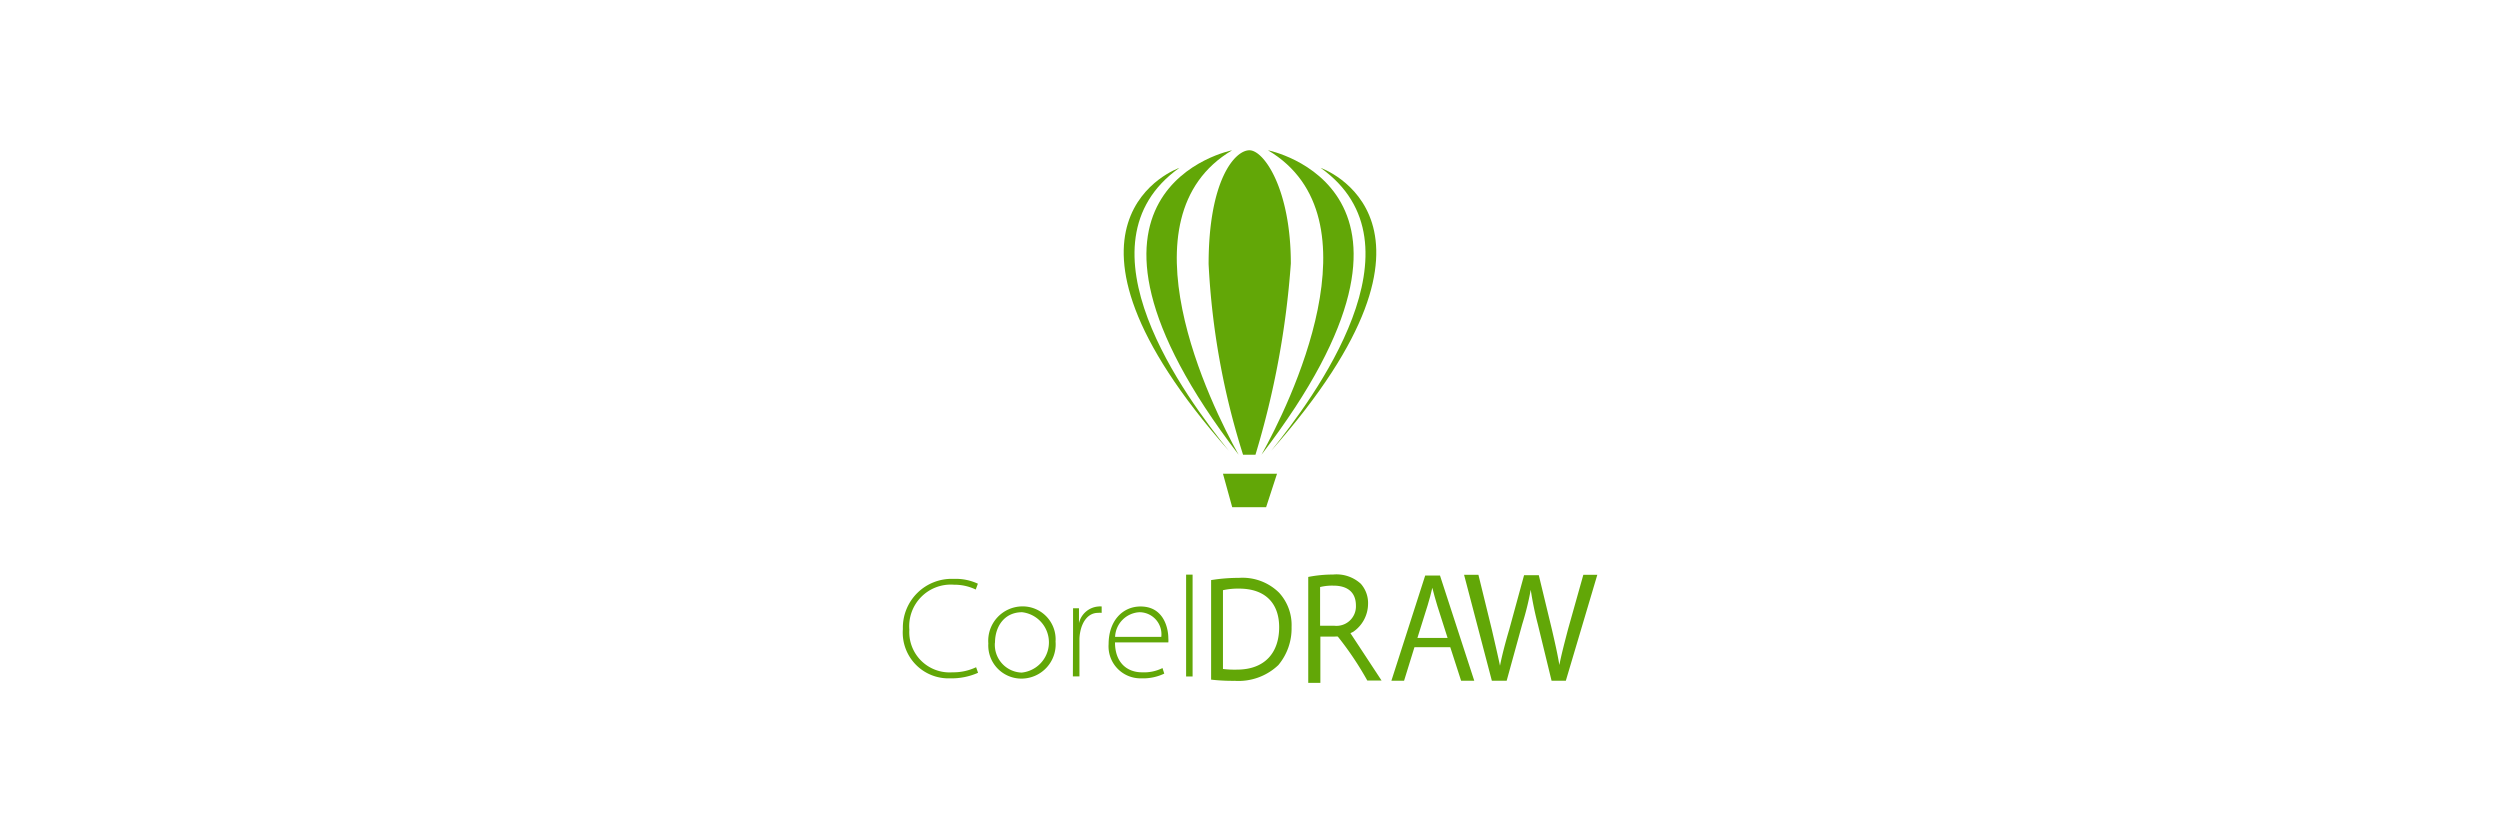 <svg id="图层_1" data-name="图层 1" xmlns="http://www.w3.org/2000/svg" viewBox="0 0 270 90"><defs><style>.cls-1{fill:#62a707;}</style></defs><path class="cls-1" d="M105.63,72.66a7,7,0,0,1-3,.6,4.94,4.94,0,0,1-5.12-5.32A5.27,5.27,0,0,1,103,62.52a5.62,5.62,0,0,1,2.61.52l-.23.63a5.29,5.29,0,0,0-2.34-.52A4.49,4.49,0,0,0,98.21,68a4.35,4.35,0,0,0,4.65,4.61,5.76,5.76,0,0,0,2.56-.55Z"/><path class="cls-1" d="M114,69.29a3.7,3.7,0,0,1-3.71,4,3.58,3.58,0,0,1-3.55-3.8,3.71,3.71,0,0,1,3.65-4A3.56,3.56,0,0,1,114,69.29Zm-6.55.12a3,3,0,0,0,2.89,3.23,3.28,3.28,0,0,0,.05-6.52C108.45,66.12,107.46,67.69,107.46,69.41Z"/><path class="cls-1" d="M115.89,68.07c0-.8,0-1.58,0-2.38h.64l0,1.6h0a2.33,2.33,0,0,1,2.12-1.79,1.2,1.2,0,0,1,.33,0v.69a1.71,1.71,0,0,0-.4,0c-1,0-1.7.86-1.93,2.14a4.18,4.18,0,0,0-.07.72v4h-.71Z"/><path class="cls-1" d="M120.42,69.38c0,2.16,1.28,3.23,2.92,3.23a4.45,4.45,0,0,0,2.21-.46l.19.6a5.28,5.28,0,0,1-2.47.51,3.45,3.45,0,0,1-3.54-3.69c0-2.51,1.5-4.07,3.45-4.07,2.56,0,3,2.44,3,3.42a2.77,2.77,0,0,1,0,.46Zm5-.6a2.38,2.38,0,0,0-2.36-2.66,2.78,2.78,0,0,0-2.63,2.66Z"/><path class="cls-1" d="M128.1,62.06h.7v11h-.7Z"/><path class="cls-1" d="M130.8,62.65a18.6,18.6,0,0,1,3-.24A5.62,5.62,0,0,1,138.13,64a5.16,5.16,0,0,1,1.36,3.72,6.16,6.16,0,0,1-1.43,4.11,6.24,6.24,0,0,1-4.71,1.7,20.64,20.64,0,0,1-2.55-.13Zm1.28,9.6a10.28,10.28,0,0,0,1.49.07c3.09,0,4.58-1.89,4.58-4.58,0-2.51-1.42-4.17-4.34-4.17a7.63,7.63,0,0,0-1.73.17Z"/><path class="cls-1" d="M144,68.75H142.6v5h-1.31V62.31a13.83,13.83,0,0,1,2.68-.26,3.89,3.89,0,0,1,3,1,3.13,3.13,0,0,1,.78,2.19,3.68,3.68,0,0,1-1.61,3A4.43,4.43,0,0,1,144,68.75Zm-1.43-1.17h1.54a2.1,2.1,0,0,0,2.33-2.17c0-1.57-1.06-2.16-2.42-2.16a5.5,5.5,0,0,0-1.45.15Z"/><path class="cls-1" d="M152.76,69.9l-1.12,3.62h-1.37l3.65-11.36h1.6l3.7,11.36H157.8l-1.17-3.62Zm3.58-1-1.11-3.48c-.23-.73-.38-1.34-.54-1.94h0c-.14.61-.3,1.23-.51,1.91l-1.1,3.51Z"/><path class="cls-1" d="M161.12,73.52l-3-11.44h1.55L161.12,68c.33,1.43.67,2.89.88,3.9h0c.19-1,.56-2.44,1-3.92l1.6-5.86h1.59L167.61,68c.32,1.38.63,2.75.8,3.82h0c.22-1.12.56-2.41.94-3.87L171,62.08h1.51l-3.4,11.44h-1.54l-1.48-6.08a35.31,35.31,0,0,1-.77-3.74h0a31.49,31.49,0,0,1-.92,3.72l-1.68,6.1Z"/><path class="cls-1" d="M144.34,68.57a34.39,34.39,0,0,1,3.33,4.93h1.54s-2.53-3.86-3.59-5.46C145.42,67.75,144.34,68.57,144.34,68.57Z"/><g id="Group_3466" data-name="Group 3466"><path id="Path_23572" data-name="Path 23572" class="cls-1" d="M142.63,18.13s16.58,5.73-5.34,30.55C141.87,43,154.27,26.41,142.63,18.13Z"/><path id="Path_23573" data-name="Path 23573" class="cls-1" d="M136.94,16.23s21.28,4.17-.7,32.88C139.2,43.8,149.24,23.51,136.94,16.23Z"/><path id="Path_23574" data-name="Path 23574" class="cls-1" d="M127.37,18.13s-16.58,5.73,5.34,30.55C128.12,43,115.74,26.41,127.37,18.13Z"/><path id="Path_23575" data-name="Path 23575" class="cls-1" d="M133.07,16.23s-21.29,4.17.7,32.88C130.8,43.8,120.76,23.51,133.07,16.23Z"/><path id="Path_23576" data-name="Path 23576" class="cls-1" d="M135.59,49.11a94.21,94.21,0,0,0,3.82-20.65c0-8-2.89-12.23-4.47-12.23s-4.41,3.23-4.41,12.3a81.39,81.39,0,0,0,3.72,20.58Z"/><path id="Path_23577" data-name="Path 23577" class="cls-1" d="M137.92,51.16l-1.18,3.62h-3.66l-1-3.62Z"/></g></svg>